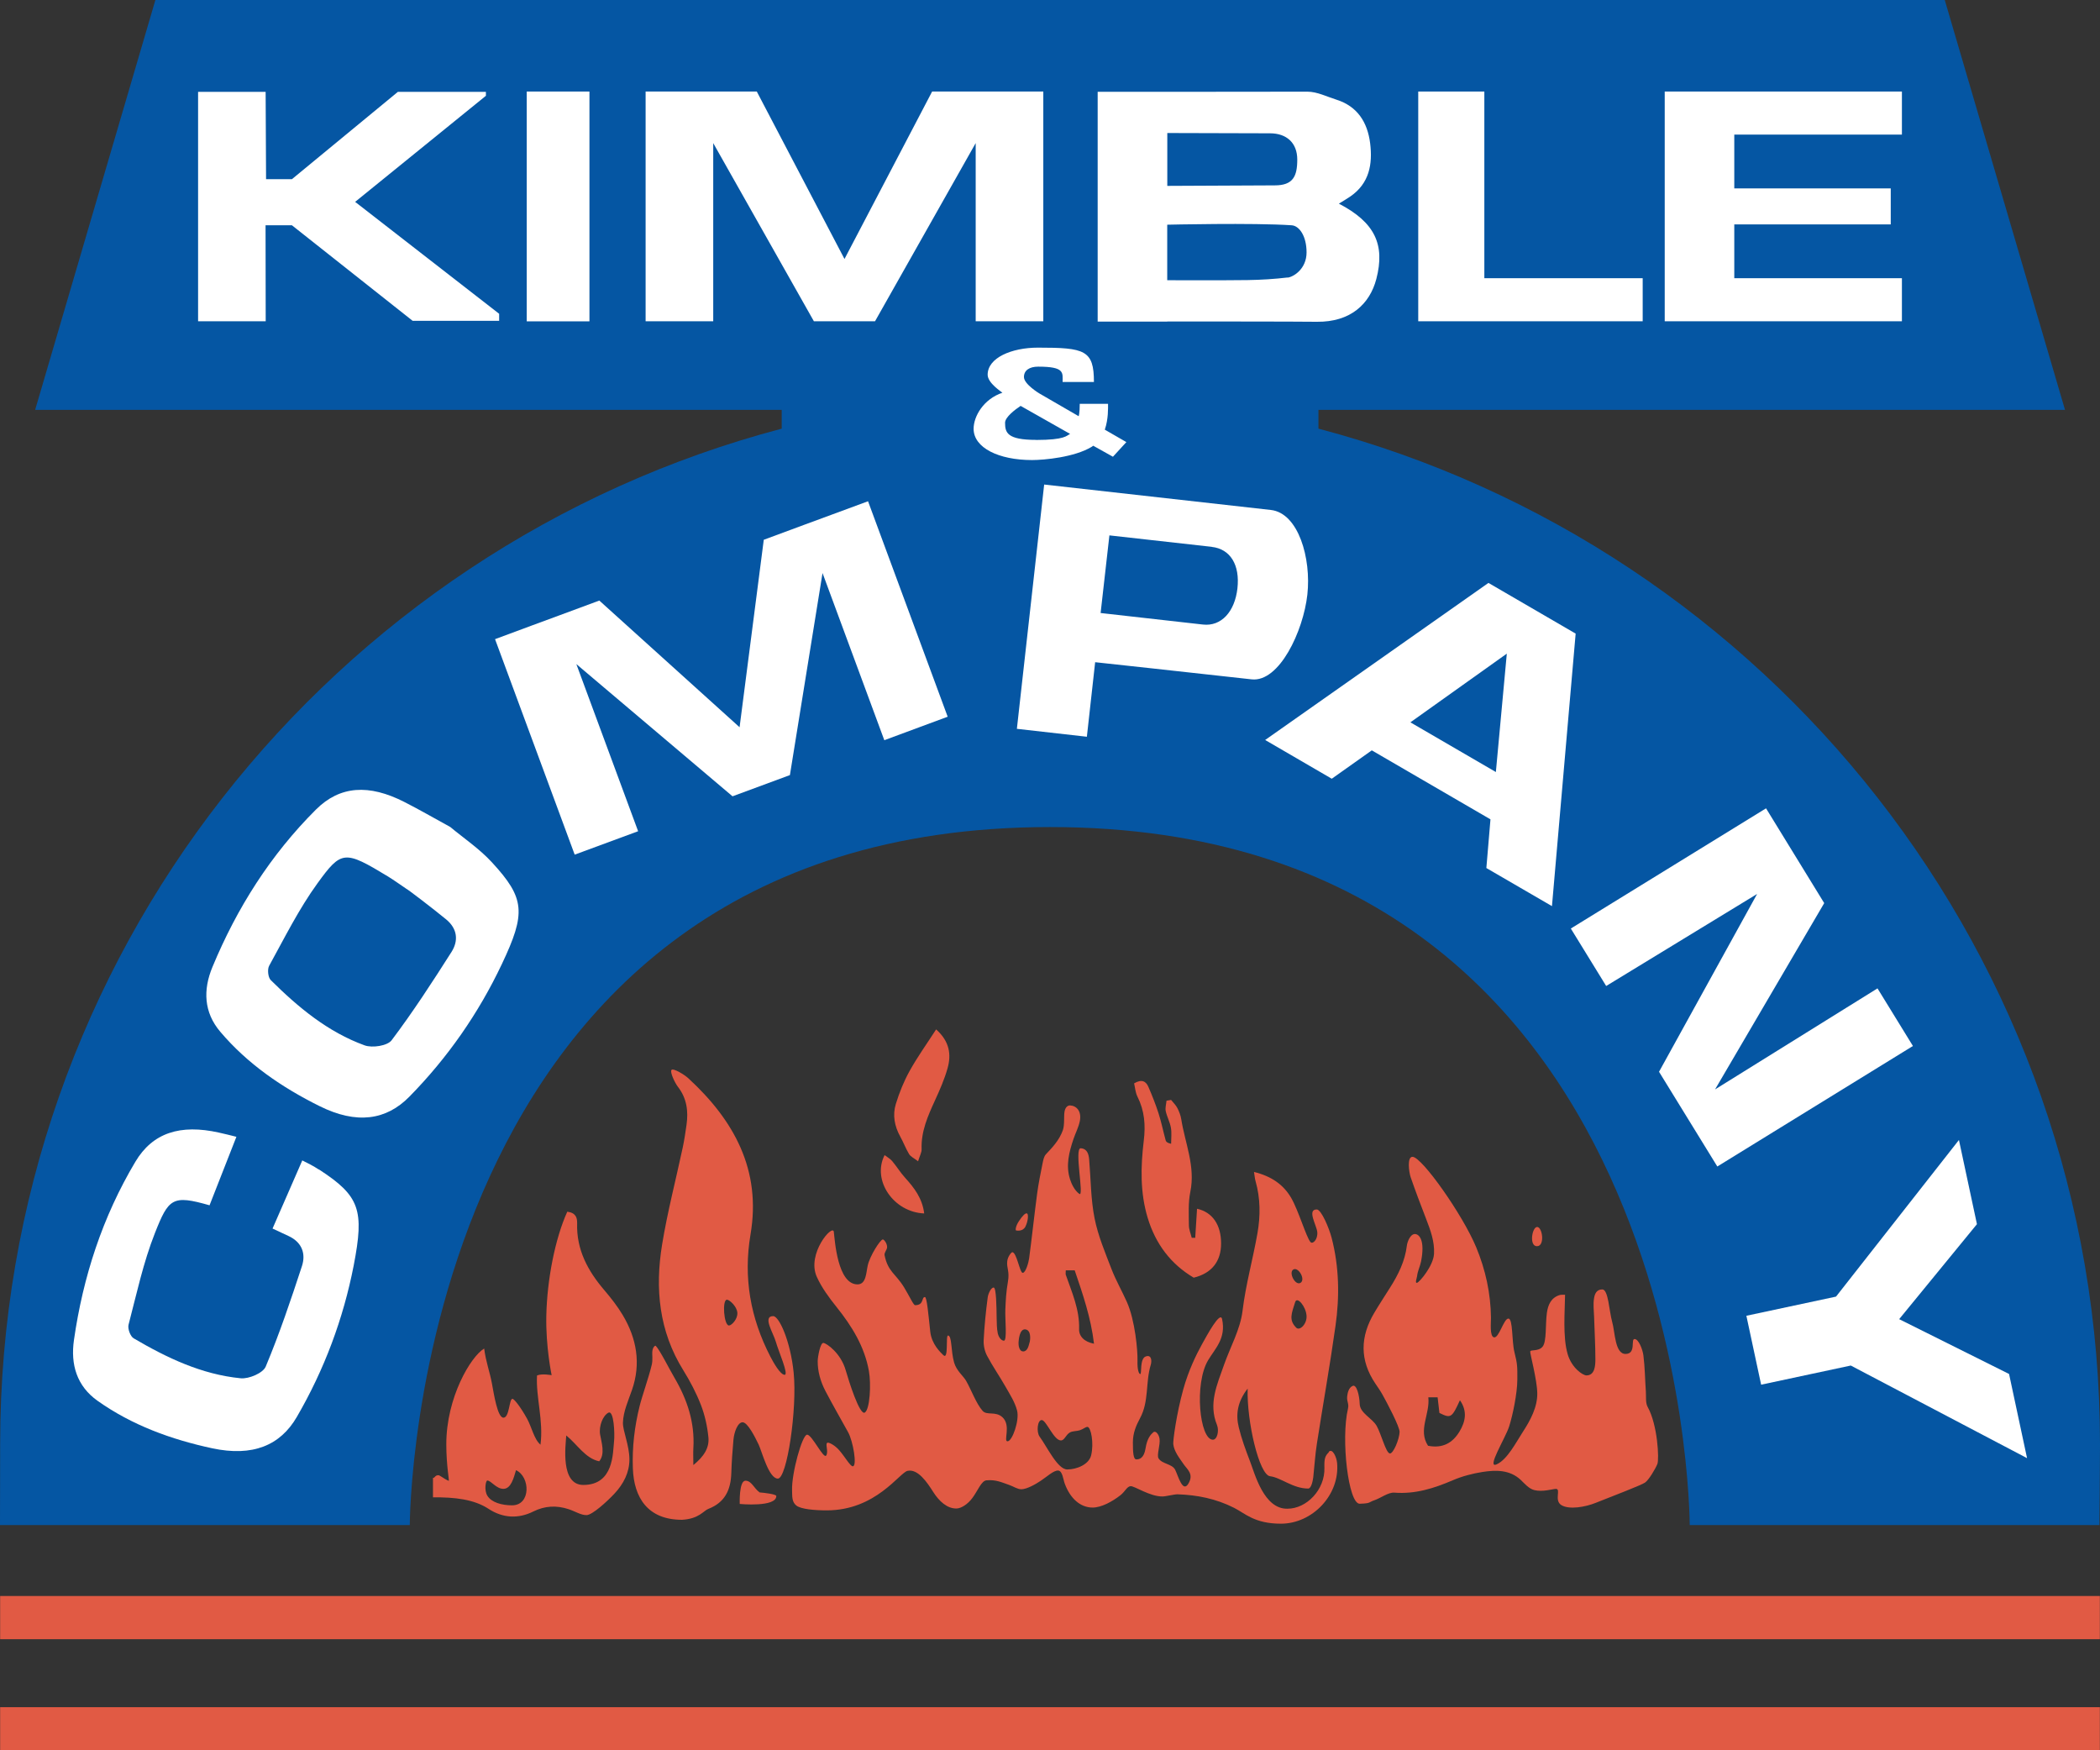 <svg preserveAspectRatio='xMinYMin' xmlns="http://www.w3.org/2000/svg" version="1.1" viewBox="0 0 291.64 243.05">
  <rect x="0" y="0" width="291.64" height="243.05" fill="#333333" stroke="none"/>
  <defs>
    <style>
      .st0 {
        fill: #0556a3;
      }

      .st1 {
        fill: #e15a44;
      }

      .st2 {
        fill: #fff;
      }
    </style>
  </defs>
  <g>
    <path class="st1" d="M193,201.83c.52.03,1.34-2.03,1.37-2.99.02-.74-1.81-4.18-2.36-5.16-.3-.54-.66-1.06-1.01-1.57-2.19-3.25-2.11-6.53-.14-9.83.7-1.18,1.45-2.32,2.18-3.48,1.14-1.8,2.08-3.67,2.34-5.84.07-.56.49-1.61,1.11-1.61s1.44.9.86,3.81c-.14.7-.48,1.33-.55,2.04-.02.22-.34,1.01,0,.92s2.26-2.35,2.35-4.01c.1-1.73-.5-3.3-1.1-4.87-.74-1.91-1.47-3.83-2.14-5.77-.24-.69-.54-2.88.27-2.84,1.31.05,6.94,8.02,8.83,12.56,1.3,3.14,2.01,6.39,2.05,9.79,0,.72-.19,2.54.4,2.71.7.2,1.37-2.61,2.02-2.6s.45,3.12.84,4.67c.42,1.65.41,2.02.4,3.84s-.61,4.83-1.14,6.48c-.52,1.62-3.21,5.91-1.73,5.25s2.71-3.08,3.62-4.48c1.07-1.64,2.06-3.48,2.02-5.43-.04-1.89-1.01-5.43-.98-5.75s1.11.03,1.71-.67.38-3.16.61-4.74c.16-1.09.57-2.05,1.74-2.43.21-.07.46-.03.78-.05-.02,2.22-.35,5.82.36,8.25.56,1.91,2.1,2.95,2.61,2.95,1.16,0,1.24-1.34,1.24-2.23,0-1.98-.12-3.95-.18-5.93-.03-.86-.15-1.74,0-2.58.08-.49.29-1.2,1.14-1.2s.95,3.03,1.37,4.5c.41,1.43.37,4.48,1.87,4.46s.68-2.07,1.24-2.07,1.11,1.4,1.23,2.28c.21,1.65.22,3.33.34,5,.05.73-.07,1.57.25,2.15,1.4,2.52,1.61,7.27,1.35,7.92s-1.18,2.21-1.71,2.58-4.55,1.9-6.86,2.82c-1.44.58-3.67.97-4.75.32s0-2.29-.79-2.26c-.47.02-1.82.45-2.97.17-.78-.19-1.39-.94-1.91-1.43-1.52-1.41-3.44-1.38-5.3-1.09-1.4.22-2.82.59-4.12,1.15-2.61,1.12-5.22,1.95-8.13,1.72-.84-.06-1.9.77-2.77,1.06-.79.26-.46.44-2.03.48s-2.63-8.96-1.63-13.2c.17-.71-.19-.97-.11-1.71.06-.53.22-1.2.76-1.45s.94,1.26.98,2.52,1.73,1.96,2.34,3.01c.62,1.06,1.31,3.82,1.84,3.84ZM198.36,194.01c.26,2.37-1.47,4.54-.04,6.74,2.08.41,3.45-.44,4.38-1.99.81-1.36,1.12-2.8.05-4.33-1.12,2.45-1.27,2.55-2.85,1.76-.08-.69-.16-1.4-.25-2.17h-1.3Z"/>
    <path class="st1" d="M91.07,186.88c.56.56,1.86,3.18,2.61,4.45,1.77,3.02,2.83,6.22,2.61,9.77-.04.66,0,1.32,0,2.33,1.44-1.17,2.24-2.37,2.09-3.86-.15-1.52-.49-3.07-1.04-4.49-.65-1.67-1.5-3.29-2.45-4.82-3.38-5.43-3.94-11.35-2.94-17.45.74-4.53,1.91-8.99,2.87-13.49.22-1.03.37-2.08.52-3.12.27-1.91.05-3.69-1.2-5.3-.42-.54-1.14-2.07-.88-2.34s1.79.66,2.33,1.16c6.35,5.84,10.16,12.74,8.64,21.68-1.02,6.01-.01,11.63,2.76,16.98.4.78,1.38,2.52,1.98,2.52s-.85-3.26-1.23-4.6c-.33-1.19-1.89-3.55-.36-3.55.82,0,2.4,3.47,2.84,7.85.51,5.05-.93,14.71-2.19,14.71s-2.2-3.71-2.67-4.72c-.52-1.09-1.54-3.1-2.23-3.1s-1.18,1.39-1.27,2.41c-.14,1.55-.25,3.1-.3,4.65-.07,2.32-.88,4.08-3.2,4.97-.67.26-1.28,1.38-3.65,1.51-4.74,0-6.67-3.06-6.82-7.12-.11-2.95.23-5.84.94-8.68.37-1.49,1.22-3.81,1.68-5.71.18-.75.02-1.45.09-1.95s.37-.8.49-.68ZM100.95,180.47c-.68,0-.43,3.58.29,3.58.36,0,1.23-.89,1.16-1.78s-1.1-1.8-1.44-1.8Z"/>
    <path class="st1" d="M71.16,194.23c.25,0,1.15,1.16,2.03,2.75.66,1.19.97,2.86,1.87,3.62.44-3.33-.66-6.65-.48-9.61.69-.3,2.03-.04,2.03-.04,0,0-.83-3.9-.74-8.24.1-4.97,1.2-10.68,2.91-14.46,1.18.15,1.39.82,1.37,1.62-.11,3.65,1.48,6.59,3.78,9.28.93,1.09,1.82,2.23,2.55,3.45,1.94,3.25,2.56,6.74,1.29,10.39-.53,1.53-1.21,3-1.26,4.55-.03,1.14.9,3.14.9,5.12,0,1.78-.8,3.38-2.09,4.75-1.01,1.08-3.08,2.97-3.87,2.97s-1.54-.51-2.47-.82c-1.69-.56-3.31-.48-4.9.31-2.14,1.07-4.29.91-6.23-.36-2.01-1.32-4.68-1.63-7.72-1.6v-2.7c.26.04.26-.37.74-.37.25,0,.74.49,1.45.78.1.04-.34-2.14-.34-5.08,0-6.51,3.41-12.2,5.26-13.29.24,1.87.77,3.21,1.07,4.82.29,1.55.78,4.78,1.61,4.78s.79-2.6,1.23-2.61ZM83.22,202.91c-1.94-.41-3.03-2.33-4.58-3.59-.09,1.4-.84,6.87,2.37,6.87,4.25,0,4.09-4.45,4.27-6.09.11-1.02-.02-4.34-.79-3.94s-1.34,1.87-1.15,3.02c.19,1.1.73,2.71-.12,3.72ZM71.66,204.15c-.32,1.07-.68,2.53-1.7,2.58s-1.76-1.16-2.29-1.15c-.2,0-.47,1.32.02,2.12.57.92,2,1.32,3.42,1.32,2.65,0,2.53-3.99.55-4.88Z"/>
    <path class="st1" d="M162.65,152.74c.29.37.64.7.85,1.1.25.49.47,1.04.55,1.58.53,3.33,1.98,6.53,1.26,10.06-.31,1.5-.21,3.1-.2,4.65,0,.58.25,1.16.39,1.74h.49c.08-1.34.17-2.68.25-4.03,2.17.48,3.34,2.26,3.34,4.82,0,2.48-1.29,4.14-3.8,4.75-3.17-1.87-5.28-4.66-6.38-8.26-1.08-3.53-.99-7.15-.56-10.74.27-2.19.11-4.18-.88-6.15-.28-.56-.32-1.23-.46-1.83,1.08-.64,1.66-.28,1.99.5.52,1.2,1,2.41,1.4,3.65.4,1.24.65,2.52,1,3.78.05.2.26.35.75.46,0-.75.1-1.51-.03-2.24-.14-.79-.55-1.52-.72-2.31-.09-.45.07-.95.11-1.43.21-.04.42-.07.63-.11Z"/>
    <path class="st1" d="M130.01,142.94c1.88,1.68,2.11,3.5,1.59,5.37-.43,1.54-1.09,3.04-1.76,4.5-.99,2.16-1.94,4.3-1.85,6.76.02.44-.25.89-.49,1.68-.59-.45-1.04-.65-1.25-1-.47-.78-.79-1.65-1.24-2.46-.79-1.43-1.07-2.97-.6-4.5.49-1.59,1.12-3.16,1.93-4.61,1.08-1.94,2.38-3.75,3.67-5.75Z"/>
    <path class="st1" d="M128.35,168.49c-4.24-.16-7.29-4.59-5.5-8.1.38.3.79.51,1.06.84.63.75,1.14,1.6,1.8,2.32,1.27,1.4,2.38,2.85,2.64,4.94Z"/>
    <path class="st1" d="M103.51,205.6c.89,0,1.18,1.07,1.99,1.63.58.04,2.31.24,2.31.5,0,1.59-5.08,1.1-5.08,1.1,0,0-.11-3.22.78-3.22Z"/>
    <path class="st1" d="M213.49,170.37c.72.04,1.09,2.66-.04,2.67s-.68-2.71.04-2.67Z"/>
    <path class="st1" d="M142.63,168.49c-.23-.09-.62.31-1.12,1.06s-.51,1.31-.38,1.31.92.17,1.28-.55.45-1.72.22-1.81Z"/>
    <path class="st1" d="M184.55,201.64c-.52.52-.66.86-.62,2.17.09,3.04-2.47,5.68-5.13,5.68-3.28.08-4.54-4.87-5.19-6.55-.6-1.56-1.19-3.15-1.58-4.77-.43-1.79-.18-3.53,1.24-5.36-.14,4.57,1.6,11.99,3.11,12.17s3.19,1.72,5.3,1.71c.44,0,.65-1.15.7-1.56.17-1.54.26-3.1.5-4.64.85-5.47,1.82-10.91,2.59-16.39.58-4.09.51-8.2-.54-12.23-.35-1.35-1.43-3.91-2.05-3.93-1.42-.03-.02,2.22.06,3.14.09,1.03-.64,1.74-.95,1.38-.58-.68-1.65-4.34-2.66-6.1-1.08-1.88-2.79-3.05-5.18-3.63.1.6.12.96.22,1.29.68,2.39.68,4.84.26,7.22-.63,3.6-1.63,7.11-2.07,10.77-.31,2.58-1.71,5.03-2.59,7.55-.94,2.69-2.17,5.34-.96,8.3.32.79.04,2.06-.58,2.05-1.83-.04-2.61-7.77-.65-11.04.98-1.64,2.51-3.03,1.94-5.7-.25-1.2-2.1,2.24-2.79,3.48-.83,1.5-1.88,3.67-2.6,6.26-.94,3.38-1.44,7.13-1.39,7.61.12,1.03.82,1.89,1.48,2.85.43.63,1.42,1.3.62,2.64-.8,1.34-1.42-1.1-1.84-1.93-.42-.83-1.8-.78-2.3-1.57-.3-.47.27-1.88.13-2.76-.1-.61-.55-1.16-.88-.86-.34.3-.84.82-1.06,2.22s-.88,1.54-1.29,1.53c-.41-.01-.47-1-.47-2.35s.46-2.36,1-3.38c1.26-2.33.74-4.98,1.48-7.39.16-.52.14-1.47-.7-1.17s-.54,2.42-.74,2.44c-.2.02-.44-.56-.4-1.87s-.32-5.56-1.48-8.15c-.68-1.53-1.53-3-2.13-4.56-.89-2.31-1.87-4.63-2.35-7.04-.53-2.66-.52-5.43-.75-8.16-.06-.67-.23-1.51-1.17-1.57s.5,6.82-.19,6.34c-.69-.48-1.12-1.47-1.29-2.01-.63-1.94-.14-3.8.48-5.64.28-.82.7-1.61.87-2.45.28-1.42-.48-2.15-1.36-2.19-.24,0-.63.15-.76.85-.12.65.03,1.83-.23,2.58-.5,1.43-1.54,2.49-2.35,3.35-.28.29-.37.79-.46,1.21-.28,1.4-.57,2.8-.76,4.21-.4,3.02-.72,6.04-1.12,9.06-.08.57-.48,1.99-.89,1.99s-.83-2.86-1.45-2.87c-.1,0-.63.57-.7,1.28-.1.92.35,1.36.1,2.8-.25,1.44-.31,2.59-.36,3.89-.06,1.31.28,4.35-.21,4.32-.48-.03-.78-.71-.84-1.01-.15-.71-.14-1.46-.16-2.19-.02-1.37-.04-4.16-.41-4.18-.37-.02-.77.87-.83,1.37-.26,1.97-.46,3.94-.56,5.92-.04.72.13,1.53.46,2.16.78,1.48,1.74,2.85,2.57,4.31.61,1.07,1.31,2.15,1.61,3.32.35,1.37-.66,4.23-1.31,4.27s.52-2.17-.71-3.33c-.96-.9-2.18-.22-2.77-.9-.89-1.01-1.53-2.83-2.29-4.17-.38-.67-1.34-1.39-1.67-2.55-.46-1.64-.28-3.7-.84-3.74-.36-.03.12,3.49-.66,2.72-.35-.35-1.62-1.49-1.81-3.26-.24-2.2-.46-4.8-.74-4.8-.51,0-.08,1.12-1.36,1.13-.23,0-.75-1.19-1.53-2.47-1.16-1.91-2.24-2.15-2.71-4.46-.08-.38.35-.76.35-1.14-.01-.57-.45-1.06-.59-1.06-.36,0-1.81,2.3-2.1,3.61-.23,1.02-.21,2.63-1.42,2.63-2.78,0-3.15-6.12-3.29-7.29s-3.8,3.04-2.37,6.23c.68,1.51,1.7,2.89,2.74,4.19,2.13,2.66,3.89,5.49,4.5,8.89.33,1.83.14,5.35-.57,5.78-.71.43-2.23-4.41-2.64-5.84-.68-2.42-2.65-3.77-3.1-3.83-.45-.06-.79,1.97-.8,2.5-.01,1.45.38,2.84,1.07,4.17,1.01,1.93,2.1,3.82,3.15,5.72.7,1.26,1.28,4.71.66,4.74-.35.02-1.09-1.31-1.89-2.23-.61-.7-1.33-1.04-1.55-1.05-.52-.02.11,1.17-.25,1.77s-1.97-2.88-2.66-2.88-2.17,5.41-2.09,7.71c.03.85-.05,1.6.58,2.12.64.52,2.57.68,4.24.68,6.85,0,10.1-5.26,11.23-5.49,1.42-.29,2.67,1.54,3.57,2.96.79,1.24,1.92,2.31,3.24,2.27.62-.02,1.54-.58,2.19-1.47.75-1.01,1.24-2.38,1.95-2.44,1.34-.12,2.12.29,3.15.64.59.2,1.14.6,1.69.6.75,0,1.97-.69,2.7-1.18.87-.58,1.78-1.44,2.4-1.42.62.02.71,1.24.93,1.82.75,2.04,2.15,3.32,3.87,3.32,1.23,0,2.74-.84,3.86-1.71.66-.52.9-1.22,1.42-1.26s2.68,1.45,4.42,1.43c.46,0,1.65-.31,2.1-.3,2.73.09,5.32.61,7.83,1.87,1.55.78,2.84,2.21,6.52,2.21,4.4,0,8.21-4.03,7.8-8.45-.07-.77-.63-2.06-1.15-1.54ZM179.61,176.28c.7-.42,1.73,1.37,1.01,1.84-.72.47-1.71-1.42-1.01-1.84ZM179.87,180.8c.26-.85,1.5.6,1.58,1.91.07,1.13-.95,2.14-1.44,1.64-1.06-1.06-.64-1.97-.14-3.56ZM142.98,186.4c-.12.46-.28,1.25-.88,1.25s-.67-.94-.65-1.24.12-1.91.94-1.82c.81.09.72,1.34.6,1.8ZM148.22,204.04c-1.35,0-2.77-3.09-3.85-4.57-.45-.62-.31-2.31.31-2.29s1.67,2.83,2.65,2.83c.52,0,.67-.78,1.26-1.11.37-.21.98-.17,1.36-.3.52-.17.79-.47,1.07-.47.48,0,.93,2.25.51,3.96-.3,1.24-1.97,1.95-3.32,1.95ZM149.86,184.54c.08-2.71-1-5.09-1.85-7.54-.04-.11,0-.24,0-.61h1.24c1.12,3.3,2.25,6.55,2.68,10.19-1.37-.26-2.1-1.04-2.07-2.04Z"/>
  </g>
  <path class="st0" d="M183.1,59.52v-2.61h103.68L270.08,0H21.58L4.88,56.91h103.68v2.61C46.09,75.99.02,132.87.02,200.51c0,3.79-.02,11.25-.02,11.25h56.91s.05-96.92,88.92-96.92,88.83,96.92,88.83,96.92h56.9s.08-7.46.08-11.25c0-67.64-46.07-124.52-108.54-140.99Z"/>
  <rect class="st1" x=".02" y="221.61" width="291.6" height="6"/>
  <rect class="st1" x=".02" y="237.05" width="291.6" height="6"/>
  <g>
    <path class="st2" d="M67.48,12.74v.56c-6.01,4.88-12.11,9.82-18.16,14.73,6.72,5.22,13.37,10.39,20,15.54v.98h-12.01c-5.51-4.36-11.11-8.79-16.77-13.27h-3.66c0,4.38.02,13.33.02,13.33h-9.39s0-31.86,0-31.86c0,0,6.1,0,9.38,0,0,4.11.06,7.91.06,12.13h3.59c4.9-4.04,14.72-12.13,14.72-12.13,0,0,8.23,0,12.23,0Z"/>
    <rect class="st2" x="73.15" y="12.71" width="8.71" height="31.91"/>
    <polygon class="st2" points="206.14 38.63 206.14 12.71 196.96 12.71 196.96 44.61 198.48 44.61 206.14 44.61 228.13 44.61 228.13 38.63 206.14 38.63"/>
    <polygon class="st2" points="264.13 18.69 264.13 12.71 240.85 12.71 234.48 12.71 231.19 12.71 231.19 44.61 234.48 44.61 240.85 44.61 264.13 44.61 264.13 38.63 240.85 38.63 240.85 31.16 262.58 31.16 262.58 26.16 240.85 26.16 240.85 18.69 264.13 18.69"/>
    <polygon class="st2" points="139.55 12.71 135.5 12.71 129.45 12.71 117.28 35.96 105.1 12.71 99.05 12.71 95 12.71 89.66 12.71 89.66 44.61 99.05 44.61 99.05 19.87 113.03 44.61 113.11 44.61 121.45 44.61 121.52 44.61 135.5 19.87 135.5 44.61 144.89 44.61 144.89 12.71 139.55 12.71"/>
    <path class="st2" d="M185.95,28.27c.64-.4,1.12-.67,1.58-.99,2.64-1.82,3.11-4.48,2.75-7.39-.37-2.92-1.77-5.14-4.71-6.06-1.29-.4-2.65-1.1-3.99-1.1-6,0-17.84.02-19.47.02h0s-9.67,0-9.67,0v31.91h9.67v-.02c5,0,17.49,0,20.78.04,4.63.05,7.33-2.43,8.25-5.94,1.25-4.8-.23-7.87-5.18-10.45ZM176.37,18.51c2.29,0,3.79,1.31,3.79,3.65s-.6,3.58-3.12,3.58c-2.22,0-14.93.07-14.93.07v-7.34s10.47.04,14.26.04ZM178.82,38.53c-1.84.22-3.69.33-5.55.36-3.28.05-11.17.02-11.17.02v-7.71s12-.28,17.28.08c1.06.07,2.07,1.49,2.07,3.77s-1.8,3.4-2.64,3.5Z"/>
  </g>
  <path class="st2" d="M156.43,61.39l-3-1.73c.51-1.47.45-3.04.45-3.59h-3.93c0,1.35-.15,1.72-.15,1.72l-5.46-3.16s-2.14-1.28-2.14-2.28c0-.93.77-1.44,1.98-1.44,3.73,0,3.39.85,3.39,2.13h4.35c0-4.43-1.27-4.77-7.77-4.77-3.68,0-6.99,1.42-6.99,3.76,0,1.17,1.95,2.39,2.05,2.5-2.63.89-4,3.28-4,5.01,0,2.63,3.47,4.34,8.11,4.34,1.67,0,5.9-.38,8.31-1.85.07-.04.13-.09.19-.14l2.74,1.53,1.86-2.03ZM143.89,61.08c-4.02,0-4.31-1.01-4.31-2.38,0-.78,1.39-1.83,2.16-2.34l6.87,3.89c-.5.24-.7.84-4.72.84Z"/>
  <g>
    <path class="st2" d="M218.82,87.98c-1.09,12.51-2.17,24.98-3.29,37.84-3.21-1.87-6.04-3.51-9.11-5.29.18-2.07.37-4.36.57-6.76-5.43-3.16-10.93-6.35-16.48-9.58-1.91,1.35-3.71,2.63-5.56,3.94-3-1.74-5.9-3.43-9.25-5.38,10.54-7.41,20.75-14.59,31.01-21.81,4.03,2.34,7.96,4.63,12.11,7.04ZM207.74,107.2c.51-5.57.99-10.72,1.52-16.44-4.84,3.45-9.03,6.44-13.39,9.54l11.87,6.9Z"/>
    <path class="st2" d="M62.54,114.84c1.84,1.53,4.04,3.01,5.78,4.9,4.6,4.99,4.74,7.03,1.38,14.12-3.22,6.81-7.53,13.01-12.85,18.42-3.21,3.27-7.32,3.87-12.47,1.31-5.2-2.58-10-5.85-13.8-10.34-2.27-2.68-2.4-5.79-1.08-8.97,3.4-8.2,8.08-15.59,14.38-21.87,3.33-3.32,7.36-3.56,12.28-1.05,2.09,1.06,4.12,2.24,6.39,3.48ZM56.4,123.39c-.84-.56-1.66-1.16-2.52-1.69-6.04-3.66-6.46-3.64-9.79.95-2.59,3.57-4.57,7.57-6.71,11.45-.27.49-.16,1.61.22,1.99,3.81,3.78,7.93,7.21,13.03,9.06,1.07.39,3.18.07,3.76-.71,2.97-3.94,5.67-8.1,8.32-12.27.98-1.55.82-3.21-.74-4.5-1.81-1.49-5.53-4.34-5.58-4.28Z"/>
    <path class="st2" d="M173.82,94.33c3.85.43,7.18-6.71,7.74-11.76s-1.24-11.33-5.07-11.76c-5.59-.63-31.48-3.53-31.48-3.53l-3.79,33.92,9.72,1.1,1.15-10.35s14.26,1.54,21.73,2.38ZM168.29,75.94c2.59.29,3.92,2.52,3.56,5.75s-2.23,5.32-4.79,5.03-14.21-1.6-14.21-1.6l1.22-10.78s11.63,1.3,14.22,1.59Z"/>
    <polygon class="st2" points="218.15 128.93 223.06 136.91 244.02 124.13 230.4 148.82 238.48 161.95 238.5 161.97 265.66 145.24 260.74 137.24 238.18 151.27 253.34 125.4 245.26 112.24 218.15 128.93"/>
    <polygon class="st2" points="281.51 202.47 279.01 190.78 263.75 183.17 274.55 169.98 272.05 158.29 254.98 180.04 242.53 182.7 244.58 192.27 257.03 189.61 281.51 202.47"/>
    <path class="st2" d="M44.27,162.39c-.73-.48-1.51-.88-2.29-1.26l-4.13,9.46c.75.35,1.5.7,2.25,1.05,1.83.86,2.4,2.43,1.83,4.17-1.54,4.7-3.12,9.39-5.03,13.95-.38.9-2.34,1.73-3.47,1.62-5.41-.53-10.24-2.83-14.87-5.55-.46-.27-.85-1.33-.71-1.88,1.12-4.28,2.05-8.66,3.67-12.75,1.9-4.8,2.42-5.32,7.58-3.84l3.73-9.51c-.81-.21-1.61-.4-2.41-.58-5.39-1.21-9.23.02-11.63,4.06-4.55,7.64-7.26,15.95-8.52,24.74-.49,3.41.4,6.39,3.27,8.43,4.79,3.4,10.25,5.38,15.93,6.6,5.62,1.2,9.45-.39,11.75-4.35,3.82-6.57,6.46-13.64,7.9-21.03,1.49-7.71.86-9.65-4.83-13.34Z"/>
    <polygon class="st2" points="115.54 71.45 111.74 72.85 106.07 74.95 102.71 100.98 83.23 83.39 77.56 85.49 73.76 86.89 68.75 88.75 79.81 118.67 88.62 115.42 80.04 92.21 101.73 110.57 101.81 110.54 109.63 107.65 109.7 107.62 114.23 79.57 122.81 102.78 131.61 99.52 120.55 69.6 115.54 71.45"/>
  </g>
</svg>